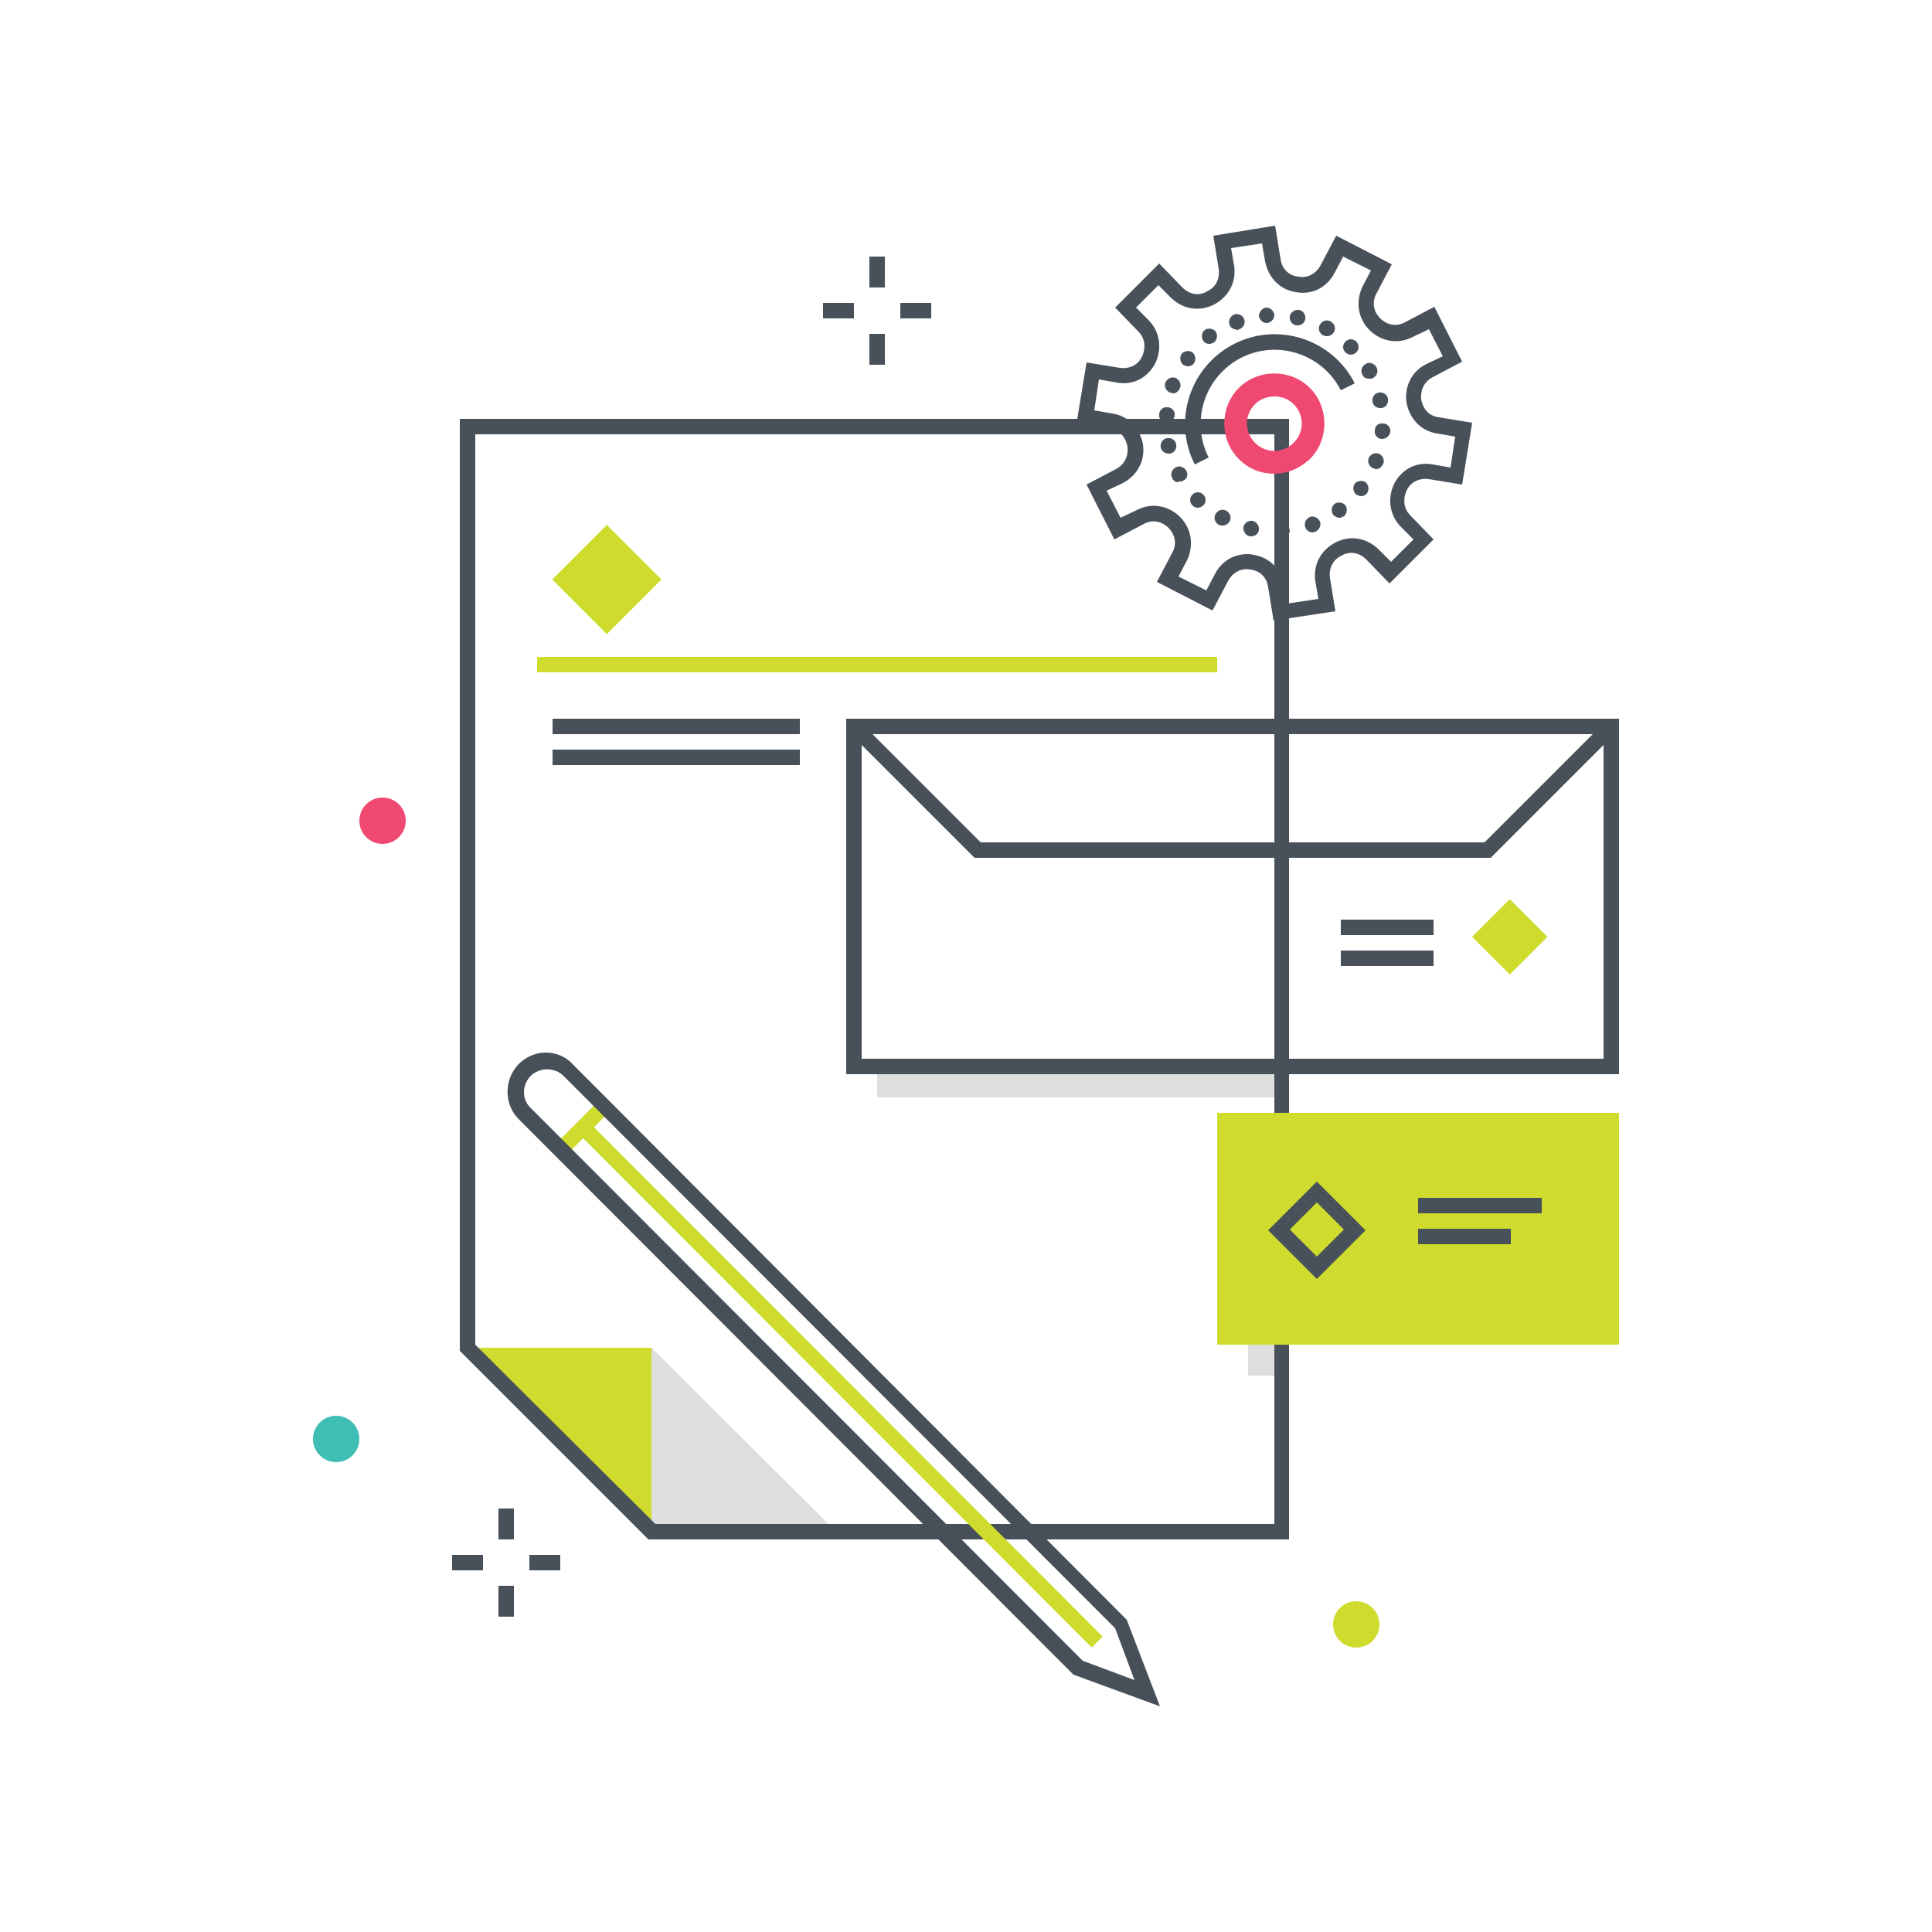 <?xml version="1.0" encoding="utf-8"?>
<!-- Generator: Adobe Illustrator 21.1.0, SVG Export Plug-In . SVG Version: 6.00 Build 0)  -->
<svg version="1.1" id="Layer_1" xmlns="http://www.w3.org/2000/svg" xmlns:xlink="http://www.w3.org/1999/xlink" x="0px" y="0px"
	 viewBox="0 0 250 250" style="enable-background:new 0 0 250 250;" xml:space="preserve">
<style type="text/css">
	.st0{clip-path:url(#SVGID_2_);}
	.st1{fill:#DEDEDD;}
	.st2{fill:#CFDC2E;}
	.st3{fill:#48515A;}
	.st4{fill:#475059;}
	.st5{fill:#EF4871;}
	.st6{fill:#3EBEB4;}
</style>
<g>
	<defs>
		<rect id="SVGID_1_" width="250" height="250"/>
	</defs>
	<clipPath id="SVGID_2_">
		<use xlink:href="#SVGID_1_"  style="overflow:visible;"/>
	</clipPath>
	<g class="st0">
		<g>
			<rect x="161.5" y="174" class="st1" width="4" height="4"/>
		</g>
	</g>
	<g class="st0">
		<g>
			<rect x="113.5" y="138" class="st1" width="52" height="4"/>
		</g>
	</g>
	<g class="st0">
		<g>
			<polygon class="st1" points="84.3,174.4 107.8,197.8 84.3,197.8 82.2,185 			"/>
		</g>
	</g>
	<g class="st0">
		<g>
			<g>
				<polyline class="st2" points="84.3,198.2 84.3,174.4 60.5,174.4 				"/>
			</g>
		</g>
		<g>
			<g>
				<g>
					<path class="st3" d="M166.8,199.2H83.9l-24.4-24.4V54.2h107.3V199.2z M84.8,197.2h80.1V56.2H61.5V174L84.8,197.2z"/>
				</g>
			</g>
		</g>
	</g>
	<g class="st0">
		<g>
			<g>
				<path class="st4" d="M154.6,60.1c-2.9-5.7-0.6-12.7,5.1-15.6c5.7-2.9,12.7-0.6,15.6,5.1l-1.8,0.9c-2.4-4.7-8.2-6.6-12.9-4.2
					c-4.7,2.4-6.6,8.2-4.2,12.9L154.6,60.1z"/>
			</g>
		</g>
		<g>
			<g>
				<path class="st5" d="M164.9,61.3c-1.7,0-3.3-0.6-4.6-1.9c-2.5-2.5-2.5-6.7,0-9.2c2.5-2.5,6.7-2.5,9.2,0l0,0
					c2.5,2.5,2.5,6.7,0,9.2C168.2,60.6,166.6,61.3,164.9,61.3z M164.9,51.3c-0.9,0-1.8,0.3-2.5,1c-1.4,1.4-1.4,3.6,0,5
					c1.4,1.4,3.6,1.4,5,0c1.4-1.4,1.4-3.6,0-5C166.7,51.6,165.8,51.3,164.9,51.3z"/>
			</g>
		</g>
		<g>
			<g>
				<path class="st3" d="M164.8,80.3l-0.7-4.3c-0.2-1.5-1.3-2.2-2.3-2.3c-1-0.2-2.2,0.2-2.9,1.5l-2,3.8l-7.2-3.7l2-3.8
					c0.7-1.3,0.2-2.5-0.5-3.2c-0.7-0.7-1.9-1.2-3.2-0.5l-3.8,2l-3.6-7.1l3.8-2c1.3-0.7,1.6-1.9,1.5-2.9c-0.2-1-0.8-2.1-2.3-2.3
					l-4.3-0.7l1.3-7.9l4.3,0.7c1.5,0.2,2.5-0.6,2.9-1.5c0.4-0.9,0.5-2.2-0.5-3.2l-3-3.1l5.7-5.7l3,3.1c1.1,1.1,2.4,1,3.2,0.5
					c0.9-0.4,1.7-1.4,1.5-2.9l-0.7-4.3l8-1.3l0.7,4.3c0.2,1.5,1.3,2.2,2.3,2.3c1,0.2,2.2-0.2,2.9-1.5l2-3.8l7.2,3.7l-2,3.8
					c-0.7,1.3-0.2,2.5,0.5,3.2c0.7,0.7,1.9,1.2,3.2,0.5l3.8-2l3.6,7.1l-3.8,2c-1.3,0.7-1.6,1.9-1.5,2.9c0.2,1,0.8,2.1,2.3,2.3
					l4.3,0.7l-1.3,8l-4.3-0.7c-1.5-0.2-2.5,0.6-2.9,1.5c-0.4,0.9-0.5,2.2,0.5,3.2l3,3.1l-5.7,5.7l-3-3.1c-1.1-1.1-2.4-1-3.2-0.5
					c-0.9,0.4-1.7,1.4-1.5,2.9l0.7,4.3L164.8,80.3z M161.4,71.7c0.3,0,0.5,0,0.8,0.1c2.1,0.3,3.6,1.9,4,4l0.4,2.3l4-0.6l-0.4-2.3
					c-0.3-2.1,0.7-4,2.6-5c1.9-1,4.1-0.6,5.6,0.9l1.6,1.6l2.9-2.9l-1.6-1.6c-1.5-1.5-1.8-3.7-0.9-5.6c1-1.9,2.9-2.9,5-2.5l2.3,0.4
					l0.6-4l-2.3-0.4c-2.1-0.3-3.6-1.9-4-4c-0.3-2.1,0.7-4.1,2.6-5l2.1-1l-1.8-3.5l-2.1,1c-1.9,1-4.1,0.6-5.6-0.9
					c-1.5-1.5-1.8-3.7-0.9-5.6l1.1-2.1l-3.6-1.8l-1.1,2.1c-1,1.9-2.9,2.9-5,2.5c-2.1-0.3-3.6-1.9-4-4l-0.4-2.3l-4,0.6l0.4,2.3
					c0.3,2.1-0.7,4-2.6,5c-1.9,1-4.1,0.6-5.6-0.9l-1.6-1.6l-2.9,2.9l1.6,1.6c1.5,1.5,1.8,3.7,0.9,5.6c-1,1.9-2.9,2.9-5,2.5l-2.3-0.4
					l-0.6,4l2.3,0.4c2.1,0.3,3.6,1.9,4,4c0.3,2.1-0.7,4-2.6,5l-2.1,1l1.8,3.5l2.1-1c1.9-1,4.1-0.6,5.6,0.9c1.5,1.5,1.8,3.7,0.9,5.6
					l-1.1,2.1l3.6,1.8l1.1-2.1C158,72.7,159.6,71.7,161.4,71.7z"/>
			</g>
		</g>
		<g>
			<g>
				<path class="st3" d="M164.9,68.8c0-0.5,0.4-1,0.9-1.1l0,0c0.5,0,1,0.4,1.1,0.9l0,0c0,0.5-0.4,1-0.9,1.1l0,0c0,0,0,0-0.1,0l0,0
					C165.4,69.7,164.9,69.3,164.9,68.8z M161.7,69.4c-0.5-0.1-0.9-0.7-0.8-1.2l0,0c0.1-0.5,0.6-0.9,1.2-0.8l0,0
					c0.5,0.1,0.9,0.7,0.8,1.2l0,0c-0.1,0.5-0.5,0.8-1,0.8l0,0C161.9,69.4,161.8,69.4,161.7,69.4z M168.9,68.2
					c-0.2-0.5,0.1-1.1,0.6-1.3l0,0c0.5-0.2,1.1,0.1,1.3,0.6l0,0c0.2,0.5-0.1,1.1-0.6,1.3l0,0c-0.1,0-0.2,0.1-0.3,0.1l0,0
					C169.4,68.9,169,68.6,168.9,68.2z M157.7,67.9c-0.5-0.3-0.7-0.9-0.4-1.4l0,0c0.3-0.5,0.9-0.7,1.4-0.4l0,0
					c0.5,0.3,0.7,0.9,0.4,1.4l0,0c-0.2,0.3-0.5,0.5-0.9,0.5l0,0C158,68,157.9,68,157.7,67.9z M172.5,66.6c-0.3-0.5-0.2-1.1,0.2-1.4
					l0,0c0.4-0.3,1.1-0.2,1.4,0.2l0,0c0.3,0.4,0.2,1.1-0.2,1.4l0,0l0,0l0,0c-0.2,0.1-0.4,0.2-0.6,0.2l0,0
					C173,67,172.7,66.8,172.5,66.6z M154.3,65.4c-0.4-0.4-0.4-1,0-1.4l0,0c0.4-0.4,1-0.4,1.4,0l0,0c0.4,0.4,0.4,1,0,1.4l0,0
					c-0.2,0.2-0.5,0.3-0.7,0.3l0,0C154.7,65.7,154.5,65.6,154.3,65.4z M175.5,64c-0.4-0.3-0.5-1-0.2-1.4l0,0c0.3-0.4,1-0.5,1.4-0.2
					l0,0c0.4,0.3,0.5,1,0.2,1.4l0,0c-0.2,0.3-0.5,0.4-0.8,0.4l0,0C175.9,64.2,175.7,64.1,175.5,64z M151.7,61.9
					C151.7,61.9,151.7,61.9,151.7,61.9L151.7,61.9c-0.3-0.5-0.1-1.1,0.4-1.4l0,0c0.5-0.3,1.1-0.1,1.4,0.4l0,0
					c0.3,0.5,0.1,1.1-0.4,1.3l0,0c-0.1,0.1-0.3,0.1-0.5,0.1l0,0C152.3,62.5,151.9,62.3,151.7,61.9z M177.7,60.6
					c-0.5-0.2-0.8-0.8-0.6-1.3l0,0c0.2-0.5,0.8-0.8,1.3-0.6l0,0c0.5,0.2,0.8,0.8,0.6,1.3l0,0l0,0l0,0c-0.2,0.4-0.5,0.7-0.9,0.7l0,0
					C177.9,60.7,177.8,60.6,177.7,60.6z M150.2,57.9c-0.1-0.5,0.2-1.1,0.8-1.2l0,0c0.5-0.1,1.1,0.2,1.2,0.8l0,0
					c0.1,0.5-0.2,1.1-0.8,1.2l0,0c-0.1,0-0.1,0-0.2,0l0,0C150.8,58.7,150.3,58.4,150.2,57.9z M178.8,56.8c-0.5,0-1-0.5-0.9-1.1l0,0
					c0-0.6,0.5-1,1.1-0.9l0,0c0.5,0,1,0.5,0.9,1.1l0,0l0,0l0,0C179.8,56.4,179.4,56.8,178.8,56.8L178.8,56.8
					C178.8,56.8,178.8,56.8,178.8,56.8z M150.9,54.7c-0.5,0-1-0.5-0.9-1.1l0,0c0-0.5,0.5-1,1.1-0.9l0,0c0.5,0,1,0.5,0.9,1.1l0,0
					C151.9,54.3,151.5,54.7,150.9,54.7L150.9,54.7C150.9,54.7,150.9,54.7,150.9,54.7z M177.6,52c-0.1-0.5,0.2-1.1,0.8-1.2l0,0
					c0.5-0.1,1.1,0.2,1.2,0.8l0,0c0.1,0.5-0.2,1.1-0.8,1.2l0,0c-0.1,0-0.1,0-0.2,0l0,0C178.1,52.8,177.7,52.5,177.6,52z M151.4,50.8
					c-0.5-0.2-0.8-0.8-0.6-1.3l0,0c0.2-0.5,0.8-0.8,1.3-0.6l0,0c0.5,0.2,0.8,0.8,0.6,1.3l0,0c-0.2,0.4-0.5,0.7-0.9,0.7l0,0
					C151.7,50.9,151.6,50.8,151.4,50.8z M176.3,48.5c-0.3-0.5-0.1-1.1,0.4-1.4l0,0c0.5-0.3,1.1-0.1,1.4,0.4l0,0
					c0.3,0.5,0.1,1.1-0.4,1.4l0,0c-0.2,0.1-0.3,0.1-0.5,0.1l0,0C176.8,49,176.5,48.9,176.3,48.5z M153.1,47.2
					c-0.4-0.3-0.5-1-0.2-1.4l0,0c0,0,0,0,0,0l0,0c0.3-0.4,1-0.5,1.4-0.2l0,0c0.4,0.3,0.5,1,0.2,1.4l0,0c-0.2,0.3-0.5,0.4-0.8,0.4
					l0,0C153.5,47.4,153.3,47.3,153.1,47.2z M174.1,45.6L174.1,45.6c-0.4-0.4-0.4-1,0-1.4l0,0c0.4-0.4,1-0.4,1.4,0l0,0l0,0l0,0
					c0.4,0.4,0.4,1,0,1.4l0,0c-0.2,0.2-0.5,0.3-0.7,0.3l0,0C174.6,45.9,174.3,45.8,174.1,45.6z M155.7,44.1
					c-0.3-0.5-0.2-1.1,0.2-1.4l0,0c0.4-0.3,1.1-0.2,1.4,0.2l0,0c0.3,0.4,0.2,1.1-0.2,1.4l0,0c-0.2,0.1-0.4,0.2-0.6,0.2l0,0
					C156.2,44.5,155.9,44.4,155.7,44.1z M171.2,43.4c-0.5-0.3-0.7-0.9-0.4-1.4l0,0c0.3-0.5,0.9-0.7,1.4-0.4l0,0
					c0.5,0.3,0.7,0.9,0.4,1.4l0,0c-0.2,0.3-0.5,0.5-0.9,0.5l0,0C171.5,43.5,171.3,43.4,171.2,43.4z M159.1,42
					c-0.2-0.5,0.1-1.1,0.6-1.3l0,0c0.5-0.2,1.1,0.1,1.3,0.6l0,0c0.2,0.5-0.1,1.1-0.6,1.3l0,0c-0.1,0-0.2,0.1-0.3,0.1l0,0
					C159.6,42.6,159.2,42.4,159.1,42z M167.7,42.1c-0.5-0.1-0.9-0.6-0.8-1.2l0,0c0.1-0.5,0.7-0.9,1.2-0.8l0,0l0,0l0,0
					c0.5,0.1,0.9,0.6,0.8,1.2l0,0c-0.1,0.5-0.5,0.8-1,0.8l0,0C167.8,42.1,167.8,42.1,167.7,42.1z M162.9,40.9c0-0.5,0.4-1,0.9-1.1
					l0,0c0.6,0,1,0.4,1.1,0.9l0,0c0,0.6-0.4,1-0.9,1.1l0,0c0,0,0,0-0.1,0l0,0C163.4,41.8,163,41.4,162.9,40.9z"/>
			</g>
		</g>
	</g>
	<g class="st0">
		<g>
			<g>
				
					<rect x="71.5" y="145.1" transform="matrix(0.706 -0.708 0.708 0.706 -81.321 96.209)" class="st2" width="7.6" height="2"/>
			</g>
		</g>
		<g>
			<g>
				
					<rect x="107.6" y="132.2" transform="matrix(0.708 -0.707 0.707 0.708 -94.838 129.11)" class="st2" width="2" height="94"/>
			</g>
		</g>
		<g>
			<g>
				<g>
					<g>
						<path class="st4" d="M150.1,220.8l-11.2-4.1l-0.2-0.2l-71.6-71.7c-1.9-1.9-1.9-5.1,0-7.1c0.9-0.9,2.2-1.5,3.5-1.5c0,0,0,0,0,0
							c1.3,0,2.6,0.5,3.5,1.5l71.7,71.9L150.1,220.8z M140.1,214.9l6.7,2.5l-2.5-6.7l-71.4-71.5c-1.1-1.1-3.1-1.1-4.2,0
							c-1.2,1.2-1.2,3.1,0,4.2L140.1,214.9z"/>
					</g>
				</g>
			</g>
		</g>
	</g>
	<g class="st0">
		<g>
			<rect x="73.5" y="70" transform="matrix(0.707 0.707 -0.707 0.707 76.053 -33.534)" class="st2" width="10" height="10"/>
		</g>
	</g>
	<g class="st0">
		<g>
			
				<rect x="191.9" y="117.8" transform="matrix(0.707 0.707 -0.707 0.707 142.98 -102.61)" class="st2" width="6.9" height="6.9"/>
		</g>
	</g>
	<g class="st0">
		<g>
			<rect x="69.5" y="85" class="st2" width="88" height="2"/>
		</g>
	</g>
	<g class="st0">
		<g>
			<rect x="71.5" y="93" class="st3" width="32" height="2"/>
		</g>
	</g>
	<g class="st0">
		<g>
			<rect x="71.5" y="97" class="st3" width="32" height="2"/>
		</g>
	</g>
	<g class="st0">
		<g>
			<path class="st3" d="M209.5,139h-100V93h100V139z M111.5,137h96V95h-96V137z"/>
		</g>
	</g>
	<g class="st0">
		<g>
			<polygon class="st3" points="192.9,111 126.1,111 109.8,94.7 111.2,93.3 126.9,109 192.1,109 207.8,93.3 209.2,94.7 			"/>
		</g>
	</g>
	<g class="st0">
		<g>
			<rect x="173.5" y="119" class="st3" width="12" height="2"/>
		</g>
	</g>
	<g class="st0">
		<g>
			<rect x="173.5" y="123" class="st3" width="12" height="2"/>
		</g>
	</g>
	<g class="st0">
		<g>
			<g>
				<rect x="157.5" y="144" class="st2" width="52" height="30"/>
			</g>
		</g>
		<g>
			<g>
				<path class="st3" d="M170.4,165.5l-6.3-6.3l6.3-6.3l6.3,6.3L170.4,165.5z M166.9,159.1l3.5,3.5l3.5-3.5l-3.5-3.5L166.9,159.1z"
					/>
			</g>
		</g>
		<g>
			<g>
				<rect x="183.5" y="155" class="st3" width="16" height="2"/>
			</g>
		</g>
		<g>
			<g>
				<rect x="183.5" y="159" class="st3" width="12" height="2"/>
			</g>
		</g>
	</g>
	<g class="st0">
		<g>
			<g>
				<g>
					<rect x="64.5" y="195.2" class="st3" width="2" height="4"/>
				</g>
			</g>
			<g>
				<g>
					<rect x="64.5" y="205.2" class="st3" width="2" height="4"/>
				</g>
			</g>
		</g>
		<g>
			<g>
				<g>
					<rect x="68.5" y="201.2" class="st3" width="4" height="2"/>
				</g>
			</g>
			<g>
				<g>
					<rect x="58.5" y="201.2" class="st3" width="4" height="2"/>
				</g>
			</g>
		</g>
	</g>
	<g class="st0">
		<g>
			<g>
				<g>
					<rect x="112.5" y="33.2" class="st3" width="2" height="4"/>
				</g>
			</g>
			<g>
				<g>
					<rect x="112.5" y="43.2" class="st3" width="2" height="4"/>
				</g>
			</g>
		</g>
		<g>
			<g>
				<g>
					<rect x="116.5" y="39.2" class="st3" width="4" height="2"/>
				</g>
			</g>
			<g>
				<g>
					<rect x="106.5" y="39.2" class="st3" width="4" height="2"/>
				</g>
			</g>
		</g>
	</g>
	<g class="st0">
		<g>
			<circle class="st6" cx="43.5" cy="186.2" r="3"/>
		</g>
	</g>
	<g class="st0">
		<g>
			<circle class="st2" cx="175.5" cy="210.2" r="3"/>
		</g>
	</g>
	<g class="st0">
		<g>
			<circle class="st5" cx="49.5" cy="106.2" r="3"/>
		</g>
	</g>
</g>
</svg>
